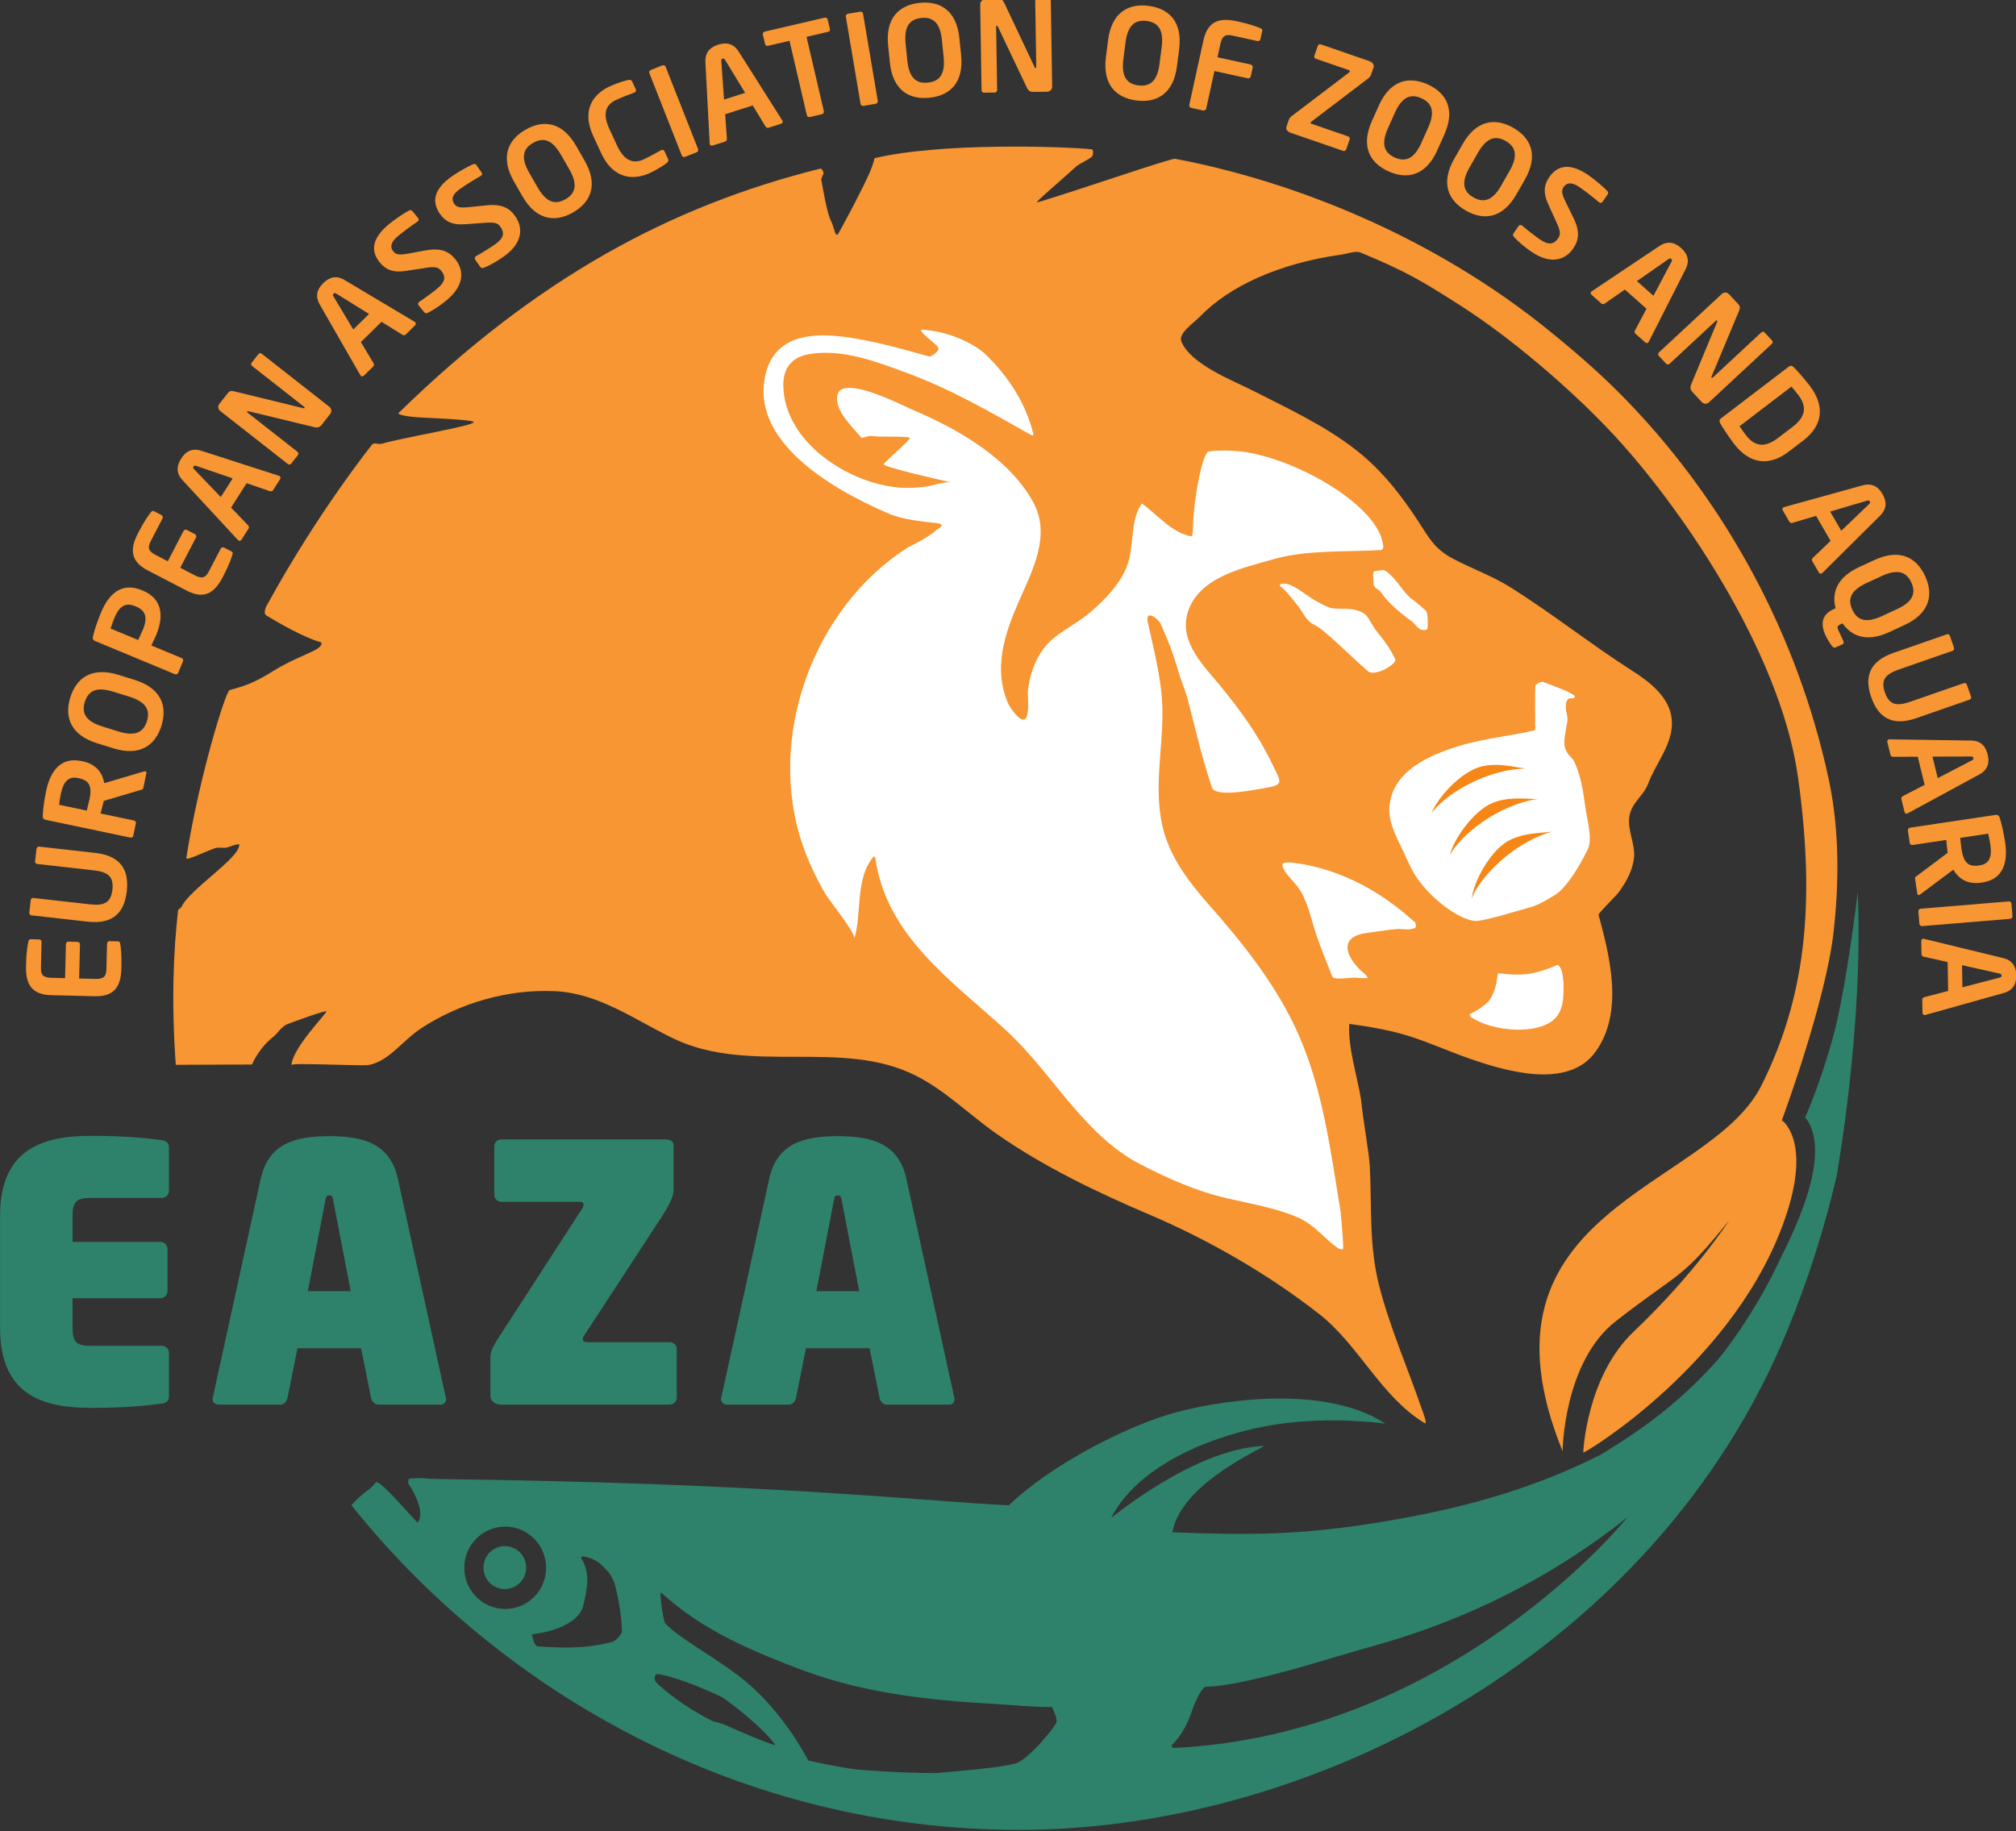 <?xml version="1.0" encoding="UTF-8" standalone="no"?>
<svg xmlns:dc="http://purl.org/dc/elements/1.1/" xmlns:cc="http://creativecommons.org/ns#" xmlns:rdf="http://www.w3.org/1999/02/22-rdf-syntax-ns#" xmlns:svg="http://www.w3.org/2000/svg" xmlns="http://www.w3.org/2000/svg" version="1.1" width="300" height="272.578" id="svg2" xml:space="preserve"><rect width="100%" height="100%" fill="#333333" stroke="none"/><defs id="defs6"><clipPath id="clipPath30"><path d="m 0,841.89 595.28,0 L 595.28,0 0,0 0,841.89 z" id="path32"/></clipPath><clipPath id="clipPath74"><path d="m 0,841.89 595.28,0 L 595.28,0 0,0 0,841.89 z" id="path76"/></clipPath><clipPath id="clipPath118"><path d="m 0,722.367 122.267,0 0,95.234 -122.267,0 0,-95.234 z" id="path120"/></clipPath><clipPath id="clipPath134"><path d="m 0,841.89 595.28,0 L 595.28,0 0,0 0,841.89 z" id="path136"/></clipPath><clipPath id="clipPath210"><path d="m 0,722.367 122.267,0 0,95.234 -122.267,0 0,-95.234 z" id="path212"/></clipPath><clipPath id="clipPath226"><path d="m 0,841.89 595.28,0 L 595.28,0 0,0 0,841.89 z" id="path228"/></clipPath><clipPath id="clipPath290"><path d="m 0,722.367 122.267,0 0,95.234 -122.267,0 0,-95.234 z" id="path292"/></clipPath><clipPath id="clipPath306"><path d="m 0,841.89 595.28,0 L 595.28,0 0,0 0,841.89 z" id="path308"/></clipPath></defs><g transform="matrix(1.25,0,0,-1.25,62.676,1098.769)" id="g10"><g transform="matrix(2.29,0,0,2.29,-90.102,-993.089)" id="g70"><g clip-path="url(#clipPath74)" id="g72"><g transform="translate(110.082,759.263)" id="g78"><path d="m 0,0 c 0,0 1.503,-0.987 0.26,-4.826 -2.486,-7.683 -10.565,-12.532 -10.584,-12.452 -0.005,0.012 0.161,3.957 2.627,6.295 3.161,2.997 4.96,5.777 4.96,5.777 -2.589,-3.189 -2.453,-2.562 -5.886,-5.232 -2.738,-2.13 -2.776,-6.77 -2.776,-6.77 -5.123,12.617 7.627,13.599 10.333,19.01 2.222,4.445 2.858,9.243 1.903,16.049 -0.931,6.642 -6.32,14.381 -9.858,18.089 -2.087,2.188 -5.082,4.756 -7.643,6.393 -2.092,1.339 -2.903,1.818 -5.241,2.785 -0.274,0.114 -0.733,-0.087 -1.049,-0.113 -3.19,-0.459 -5.759,-1.624 -7.298,-3.217 -0.32,-0.332 -1.142,-0.865 -0.963,-1.298 0.495,-1.2 2.695,-2.03 3.761,-2.574 1.848,-0.945 3.754,-1.822 5.391,-3.123 0.809,-0.643 1.51,-1.39 2.143,-2.208 0.353,-0.458 0.687,-0.933 1.003,-1.418 0.575,-0.884 0.857,-1.456 1.82,-1.966 0.984,-0.522 2.046,-0.897 2.993,-1.492 2.175,-1.368 4.193,-2.975 6.361,-4.359 0.891,-0.57 1.919,-1.368 2.02,-2.509 0.109,-1.233 -0.819,-2.241 -1.223,-3.325 -0.241,-0.647 -0.845,-0.977 -0.976,-1.682 -0.135,-0.724 0.308,-1.443 0.236,-2.174 -0.068,-0.675 -0.407,-1.268 -0.795,-1.807 -0.118,-0.162 -1.067,-1.094 -1.049,-1.163 0.601,-2.211 1.323,-5.1 -0.168,-7.143 -1.445,-1.98 -4.745,-0.97 -6.616,-0.312 -1.029,0.361 -2.024,0.814 -3.065,1.143 -0.996,0.315 -2.083,0.494 -3.113,0.636 -0.061,-1.28 0.413,-2.68 0.617,-3.946 0.113,-1.126 0.42,-2.79 0.454,-3.455 0.11,-2.13 -0.051,-4.109 0.485,-6.206 0.557,-2.18 1.469,-4.244 2.2,-6.366 0.09,-0.262 0.315,-0.813 0.176,-0.794 -2.291,1.387 -3.414,4.052 -5.499,5.684 -2.649,2.074 -5.729,3.846 -8.818,5.164 -2.725,1.161 -5.48,2.48 -7.92,4.183 -1.423,0.992 -2.663,2.254 -4.223,3.043 -3.851,1.947 -8.631,0.022 -12.608,1.934 -1.989,0.958 -3.857,2.348 -6.138,2.458 -2.426,0.117 -4.923,-0.595 -6.958,-1.921 -0.969,-0.632 -1.673,-1.708 -2.721,-1.914 -0.366,-0.071 -4.026,0.13 -4.044,-0.002 0.119,0.874 1.423,2.225 1.825,2.765 0.118,0.158 -1.648,-0.501 -2.013,-0.636 -0.321,-0.118 -0.501,-0.468 -0.72,-0.64 -0.8,-0.629 -1.135,-1.465 -1.135,-1.465 -0.435,0 -3.962,-0.015 -3.962,-0.015 -0.236,3.308 -0.118,5.929 0.119,8.029 0.006,0.055 0.15,0.117 0.178,0.179 0.419,0.921 3.005,2.524 3.005,3.231 0,0.066 -0.195,0.015 -0.607,-0.133 -0.172,-0.062 -0.474,0.026 -0.666,-0.045 -0.755,-0.279 -1.507,-0.675 -1.481,-0.507 0.652,4.171 2.043,8.669 2.25,8.728 0.68,0.196 1.214,0.328 2.25,0.983 0.869,0.549 1.799,0.881 2.25,1.132 0.229,0.127 0.378,0.341 0.207,0.387 -0.84,0.227 -2.18,1.007 -2.783,1.37 -0.222,0.135 0.009,0.528 0.03,0.567 2.694,4.914 5.477,8.355 5.477,8.355 0.138,0.093 0.282,-0.046 0.533,0.029 0.952,0.289 4.73,0.921 4.73,1.111 0,0.134 -2.485,0.224 -2.821,0.245 -0.577,0.035 -1.187,0.134 -1.08,0.238 7.193,7.03 14.15,10.753 21.876,12.689 0.066,0.017 0.146,0.012 0.208,-0.208 0.015,-0.056 -0.131,-0.293 -0.119,-0.358 0.114,-0.584 0.286,-1.695 0.502,-2.13 0.197,-0.397 0.22,-0.981 0.415,-0.625 0.473,0.863 1.255,2.329 1.605,3.138 0.208,0.483 0.246,0.735 0.246,0.735 3.424,0.814 9.69,0.62 11.309,0.461 0.094,-0.064 0.053,-0.318 0,-0.372 -0.186,-0.184 -0.626,-0.338 -0.859,-0.551 -0.787,-0.723 -2.159,-1.878 -1.995,-1.828 0.03,0.01 0.162,0.035 0.192,0.045 2.267,0.691 6.778,2.253 6.984,2.215 6.053,-1.148 13.38,-3.989 19.532,-9.012 1.608,-1.312 2.869,-2.422 4.224,-3.852 C -2.928,32.007 0.803,25.317 2.43,17.76 2.857,15.779 3.07,13.171 2.69,9.799 2.278,6.14 0,0 0,0" id="path80" style="fill:#f79632;fill-opacity:1;fill-rule:nonzero;stroke:none"/></g><g transform="translate(82.214,794.005)" id="g82"><path d="M 0,0 C 2.959,-0.482 6.841,-2.859 7.12,-4.75 7.149,-4.84 7.191,-5.081 7.001,-5.093 5.373,-5.197 3.2,-5.068 1.495,-5.555 c -1.625,-0.463 -4.037,-0.95 -4.541,-2.881 -0.383,-1.477 0.876,-2.692 1.723,-3.721 1.038,-1.26 1.994,-2.581 2.699,-4.062 0.024,-0.052 0.116,-0.235 0.146,-0.295 0.348,-0.684 0.332,-0.799 -0.391,-0.924 -0.4,-0.07 -2.705,-0.571 -2.892,-0.002 -0.586,1.766 -0.813,2.909 -1.303,4.751 -0.163,0.507 -0.353,0.976 -0.385,1.103 -0.355,1.176 -0.429,1.399 -0.947,2.591 -0.118,0.342 -0.859,0.864 -0.696,0.134 0.362,-1.627 0.784,-3.201 0.759,-4.882 -0.026,-1.885 -0.424,-3.782 -0.011,-5.652 0.351,-1.599 1.345,-2.913 2.404,-4.113 1.83,-2.073 3.572,-4.256 4.695,-6.81 1.269,-2.883 1.661,-6.081 2.173,-9.165 0.089,-1.013 0.169,-1.854 0.118,-1.981 -0.035,0.018 -0.171,0.02 -0.207,0.045 -0.787,0.522 -1.235,1.242 -2.154,1.634 -1.161,0.495 -2.426,0.701 -3.649,0.984 -1.594,0.369 -3.049,1.015 -4.501,1.761 -2.968,1.528 -4.606,4.788 -7.017,6.992 -2.788,2.55 -6.202,4.88 -6.776,8.93 -0.014,0.163 -0.132,0.089 -0.281,-0.179 -0.725,-1.072 -0.453,-2.915 -0.814,-3.992 0.089,0.265 -1.328,2.008 -1.513,2.33 -0.461,0.805 -0.863,1.642 -1.167,2.52 -1.919,5.551 0.522,12.34 5.463,15.48 0.784,0.387 1.184,0.641 1.525,0.939 0.052,0.037 0.503,0.253 -0.015,0.327 -0.77,0.09 -1.739,0.166 -2.532,0.507 -3.256,1.4 -6.922,3.771 -6.437,6.911 0.369,2.397 2.457,2.597 4.869,2.158 1.428,-0.258 2.679,-0.625 3.686,-0.908 0.129,-0.036 0.562,0.283 0.488,0.447 -0.089,0.209 -0.742,0.605 -0.904,0.903 0.044,-0.002 0.015,0.048 0.059,0.045 1.409,-0.1 2.592,-0.68 3.243,-1.231 1.288,-1.224 2.161,-2.651 2.546,-4.2 0.007,-0.035 -0.015,-0.104 -0.104,-0.059 -2.07,1.17 -4.176,2.388 -6.411,3.214 -1.611,0.595 -3.395,1.297 -5.146,1 -0.868,-0.148 -1.347,-0.696 -1.34,-1.609 0.025,-2.975 3.422,-5.144 6.086,-5.333 0.418,-0.029 0.837,-0.003 1.252,0.043 0.393,0.044 1.043,0.302 1.418,0.223 -0.295,0.063 -3.626,0.815 -3.541,0.956 0.095,0.159 1.445,1.305 1.362,1.372 -0.075,0.059 -0.799,0.059 -1.332,0.059 -0.163,0 -0.341,0 -0.651,0.03 -0.251,0.024 -0.498,-0.132 -0.533,-0.089 -0.456,0.55 -1.392,1.399 -1.257,2.19 0.2,1.16 3.376,-0.508 3.906,-0.731 2.314,-0.975 5.005,-2.499 6.269,-4.786 0.954,-1.723 -0.007,-3.525 -0.72,-5.148 -0.756,-1.723 -1.357,-3.498 -0.576,-5.332 0.089,-0.208 0.518,-0.819 0.77,-0.849 0.402,-0.048 0.238,1.272 0.26,1.481 0.084,0.788 0.339,1.566 0.813,2.204 0.611,0.823 1.626,1.211 2.397,1.869 0.771,0.66 1.535,1.426 1.924,2.384 0.423,1.037 0.142,2.354 0.786,3.303 0.794,-0.561 1.493,-1.454 2.479,-1.694 0.02,-0.005 0.098,0.004 0.119,0 0.058,-0.011 0.014,0.104 0.059,0.238 0,1.43 0.473,4.096 0.829,4.156 C -1.512,0.1 -0.651,0.107 0,0" id="path84" style="fill:#ffffff;fill-opacity:1;fill-rule:nonzero;stroke:none"/></g><g transform="translate(89.51,787.81)" id="g86"><path d="M 0,0 C 0.637,-0.477 0.871,-1.14 1.436,-1.519 1.658,-1.668 1.852,-1.882 2.043,-2.026 2.102,-2.07 2.176,-2.219 2.161,-2.815 2.156,-3.051 2.131,-3.068 1.895,-3.053 c -0.237,0.014 -0.363,0.304 -0.563,0.447 -0.542,0.387 -1.253,0.983 -1.583,1.489 -0.128,0.195 -0.306,0.179 -0.4,0.417 0,0.238 -0.089,0.715 0.074,0.715 C -0.334,0.015 -0.16,0.12 0,0" id="path88" style="fill:#ffffff;fill-opacity:1;fill-rule:nonzero;stroke:none"/></g><g transform="translate(86.535,785.934)" id="g90"><path d="M 0,0 C 0.44,-0.182 1.258,0.107 1.895,-0.372 2.072,-0.507 2.206,-0.924 2.605,-1.401 2.953,-1.815 3.175,-2.147 3.449,-2.696 3.567,-2.934 2.383,-3.634 2.027,-3.321 1.56,-2.91 1.324,-2.695 0.725,-2.13 c -0.632,0.596 -1.188,1.072 -1.406,1.177 -0.562,0.268 -0.61,0.643 -0.962,1.072 -0.262,0.319 -0.577,0.745 -0.859,0.954 -0.19,0.141 0.164,0.207 0.415,0.118 C -1.449,0.964 -1.08,0.446 0,0" id="path92" style="fill:#ffffff;fill-opacity:1;fill-rule:nonzero;stroke:none"/></g><g transform="translate(97.651,782.061)" id="g94"><path d="m 0,0 c 0.548,-0.208 1.334,-0.482 1.599,-0.685 0.188,-0.144 0,-0.179 -0.237,-0.179 -0.148,-0.119 -0.163,-0.268 -0.163,-0.461 0,-0.317 0.135,-0.463 0.069,-0.804 C 1.07,-3.163 1.066,-3.336 1.288,-3.708 1.366,-3.838 1.577,-3.995 1.658,-4.185 2.132,-5.302 2.102,-6.002 2.309,-7.06 2.415,-7.598 2.53,-8.281 2.358,-8.663 2.161,-9.1 1.362,-10.634 0.637,-11.081 c -1.077,-0.663 -1.104,-0.577 -2.013,-0.849 -1.066,-0.317 -1.906,-0.515 -2.117,-0.506 -0.755,0.03 -2.244,1.041 -3.093,2.309 -0.287,0.426 -0.49,0.967 -0.746,1.484 -0.366,0.742 -0.727,1.49 -0.631,2.254 0.209,1.67 1.84,2.524 3.674,3.072 1.324,0.396 2.798,0.529 3.875,0.8 0.059,0.015 -0.015,0.909 0.03,2.324 C -0.341,-0.104 -0.088,0.034 0,0" id="path96" style="fill:#ffffff;fill-opacity:1;fill-rule:nonzero;stroke:none"/></g><g transform="translate(94.245,777.591)" id="g98"><path d="m 0,0 c -0.909,-0.334 -2.02,-1.481 -2.377,-2.364 0.641,0.918 2.747,2.279 4.899,2.326 C 2.059,0.001 0.927,0.343 0,0" id="path100" style="fill:#f68616;fill-opacity:1;fill-rule:nonzero;stroke:none"/></g><g transform="translate(94.885,775.692)" id="g102"><path d="m 0,0 c -0.86,-0.445 -1.822,-1.723 -2.066,-2.643 0.523,0.992 2.445,2.605 4.573,2.921 C 2.044,0.258 0.879,0.455 0,0" id="path104" style="fill:#f68616;fill-opacity:1;fill-rule:nonzero;stroke:none"/></g><g transform="translate(95.682,773.68)" id="g106"><path d="M 0,0 C -0.799,-0.551 -1.594,-1.938 -1.723,-2.882 -1.327,-1.832 0.38,0.01 2.452,0.59 1.995,0.513 0.815,0.562 0,0" id="path108" style="fill:#f68616;fill-opacity:1;fill-rule:nonzero;stroke:none"/></g><g transform="translate(97.133,766.914)" id="g110"><path d="M 0,0 C 0.651,0.136 1.288,0.432 1.288,0.432 1.647,0.251 1.601,-0.795 1.59,-1.13 1.573,-1.709 1.407,-2.247 0.891,-2.567 c -1.026,-0.636 -3.095,-0.404 -4.088,0.273 -0.045,0.03 -0.153,0.149 0,0.209 0.265,0.104 0.833,0.497 0.962,0.7 0.411,0.644 0.379,1.341 0.429,1.37 C -1.75,0.019 -0.858,-0.179 0,0" id="path112" style="fill:#ffffff;fill-opacity:1;fill-rule:nonzero;stroke:none"/></g></g></g><g transform="matrix(2.29,0,0,2.29,-90.102,-993.089)" id="g114"><g clip-path="url(#clipPath118)" id="g116"><g transform="translate(86.521,772.246)" id="g122"><path d="m 0,0 c 1.852,-0.621 3.212,-1.549 4.499,-2.696 0.045,-0.09 0.047,-0.263 0,-0.283 C 4.157,-3.123 3.976,-3.028 3.597,-3.038 3.36,-3.046 2.966,-3.104 2.709,-3.143 2.261,-3.21 1.715,-3.245 1.406,-3.396 0.498,-3.839 1.229,-4.859 1.895,-5.391 2.025,-5.498 2.057,-5.635 1.983,-5.585 1.74,-5.619 1.482,-5.552 1.243,-5.57 c -0.52,-0.041 -0.99,-0.093 -1.051,0.059 -0.319,0.804 -0.584,1.429 -0.843,2.205 -0.17,0.505 -0.338,1.195 -0.513,1.619 -0.052,0.128 -0.103,0.249 -0.153,0.362 -0.335,0.745 -1.066,1.147 -1.081,1.637 C -2.407,0.61 -0.71,0.238 0,0" id="path124" style="fill:#ffffff;fill-opacity:1;fill-rule:nonzero;stroke:none"/></g><g transform="translate(43.694,737.123)" id="g126"><path d="m 0,0 c -0.613,0 -1.11,-0.501 -1.11,-1.118 0,-0.618 0.497,-1.117 1.11,-1.117 0.613,0 1.11,0.499 1.11,1.117 C 1.11,-0.501 0.613,0 0,0 m 34.728,-10.497 c 0,0 -0.109,0.112 -0.015,0.194 0.311,0.268 0.761,0.968 0.998,1.698 0.164,0.506 0.527,1.296 0.764,1.296 1.066,0 3.141,0.52 4.742,0.968 1.142,0.32 2.723,0.813 3.809,1.112 4.932,1.352 9.394,3.594 13.341,6.731 0,0 -9.124,-11.342 -23.639,-11.999 m -8.135,-0.789 c -0.631,-0.218 -3.059,-0.417 -4.144,-0.516 -0.757,0 -2.112,0.02 -4.086,0.179 -0.796,0.095 -1.772,0.29 -2.585,0.476 -0.746,1.395 -1.846,2.874 -3.044,3.927 -1.464,1.287 -3.538,2.294 -4.396,3.202 -0.087,0.093 -0.311,1.519 -0.222,1.594 0.053,-0.018 0.16,-0.127 0.203,-0.164 1.973,-1.747 4.264,-2.766 6.966,-3.792 2.822,-1.072 5.526,-1.47 8.368,-1.708 0.686,-0.058 2.281,-0.141 3.236,-0.22 0.967,-0.079 1.56,-0.059 1.56,-0.059 0.137,-0.337 0.237,-0.51 0.237,-0.774 0,-0.159 -1.407,-1.908 -2.093,-2.145 M 11.456,-9.3 c -0.309,0.137 -0.521,0.133 -0.691,0.219 -1.367,0.687 -2.486,1.569 -2.9,2.005 -0.118,0.124 -0.117,0.452 0.118,0.417 1.066,-0.159 3.018,-1.047 3.256,-1.172 0.37,-0.193 2.329,-1.727 2.822,-2.521 -0.533,0.139 -1.837,0.712 -2.605,1.052 M 5.615,-4.971 C 4.194,-5.358 2.832,-5.298 1.707,-5.209 c -0.18,0.015 -0.263,0.46 -0.296,0.625 0,0 2.161,0.179 2.635,1.371 0.237,0.953 0.42,1.789 -0.06,2.561 -0.148,0.239 0.622,0.06 1.007,-0.297 C 5.386,-1.314 5.62,-1.6 5.733,-2.052 5.792,-2.29 6.059,-3.303 6.089,-4.435 6.092,-4.576 5.756,-4.932 5.615,-4.971 m -7.723,3.842 c 0,1.183 0.953,2.142 2.128,2.142 1.174,0 2.126,-0.959 2.126,-2.142 0,-1.182 -0.952,-2.14 -2.126,-2.14 -1.175,0 -2.128,0.959 -2.128,2.14 m 72.44,35.134 c 0,0 -0.608,-5.217 -1.351,-7.785 -0.744,-2.568 -1.383,-3.926 -1.383,-3.926 1.611,-1.991 -1.026,-6.77 -1.356,-7.486 C 65.336,12.847 64.034,10.881 63.104,9.744 61.209,7.6 59.315,6.17 56.946,4.74 53.754,3.133 50.575,2.202 47.311,1.567 44.762,1.073 42.16,0.712 39.461,0.649 37.971,0.614 36.816,0.644 34.7,0.718 c 0.44,2.357 3.971,4.022 4.8,4.498 -3.727,-0.16 -7.933,-3.76 -7.973,-3.733 1.322,2.557 4.787,4.115 7.894,4.726 3.008,0.59 5.866,0.214 6.355,0.159 -2.95,1.937 -8.041,1.345 -10.874,0.59 -2.377,-0.634 -6.389,-2.62 -8.704,-4.839 -4.736,0.238 -12.403,1.161 -29.819,1.37 -0.404,0.005 -0.662,0.083 -1.066,0.03 -0.051,0 -0.352,0.022 -0.326,-0.09 C -5,3.374 -5.042,3.331 -5.013,3.25 -4.539,2.536 -4.184,1.612 -4.539,1.225 -5.072,1.761 -6.227,3.161 -6.67,3.34 -6.734,3.297 -6.892,3.064 -7.055,2.953 -7.347,2.754 -7.796,2.358 -7.973,2.12 c 7.815,-9.772 20.307,-16.891 34.754,-16.876 15.422,0.016 33.052,9.353 39.876,25.93 1.078,2.622 1.94,5.314 2.575,8.052 0,0 1.414,7.796 1.1,14.779" id="path128" style="fill:#2e816b;fill-opacity:1;fill-rule:nonzero;stroke:none"/></g></g></g><g transform="matrix(2.29,0,0,2.29,-90.102,-993.089)" id="g130"><g clip-path="url(#clipPath134)" id="g132"><g transform="translate(23.701,768.433)" id="g138"><path d="M 0,0 C 0.028,-0.21 0.08,-0.466 0.061,-1.243 0.04,-2.093 -0.205,-2.747 -1.316,-2.72 l -2.28,0.056 c -1.111,0.028 -1.323,0.693 -1.302,1.543 0.019,0.777 0.084,1.03 0.122,1.239 0.015,0.097 0.049,0.129 0.14,0.127 l 0.418,-0.011 c 0.072,-0.001 0.13,-0.061 0.128,-0.133 l -0.033,-1.333 c -0.009,-0.379 0.118,-0.52 0.549,-0.53 l 0.706,-0.017 0.044,1.77 c 10e-4,0.072 0.061,0.129 0.133,0.128 L -2.22,0.107 c 0.072,-0.002 0.129,-0.062 0.127,-0.134 l -0.043,-1.77 0.843,-0.021 c 0.431,-0.011 0.565,0.123 0.574,0.502 l 0.033,1.333 c 0.002,0.072 0.062,0.129 0.134,0.127 l 0.418,-0.01 C -0.042,0.132 -0.011,0.098 0,0" id="path140" style="fill:#f79632;fill-opacity:1;fill-rule:nonzero;stroke:none"/></g><g transform="translate(24.041,771.171)" id="g142"><path d="m 0,0 c -0.118,-1.046 -0.656,-1.736 -2.04,-1.58 l -2.917,0.328 c -0.072,0.008 -0.117,0.073 -0.109,0.144 l 0.072,0.643 c 0.008,0.072 0.067,0.125 0.139,0.117 l 2.917,-0.329 c 0.741,-0.083 1.112,0.06 1.191,0.761 0.079,0.702 -0.252,0.923 -0.992,1.007 l -2.918,0.328 c -0.071,0.008 -0.116,0.072 -0.109,0.144 l 0.073,0.643 c 0.008,0.072 0.067,0.124 0.138,0.116 L -1.638,1.994 C -0.254,1.838 0.118,1.046 0,0" id="path144" style="fill:#f79632;fill-opacity:1;fill-rule:nonzero;stroke:none"/></g><g transform="translate(21.501,777.059)" id="g146"><path d="M 0,0 C -0.48,0.101 -0.752,-0.176 -0.886,-0.816 -0.914,-0.951 -0.969,-1.273 -0.98,-1.391 l 1.44,-0.302 c 0.028,0.101 0.116,0.457 0.138,0.565 0.139,0.659 0.023,0.998 -0.54,1.116 L 0,0 z M 3.561,0.255 3.397,-0.526 C 3.382,-0.596 3.313,-0.608 3.242,-0.627 L 1.34,-1.19 1.322,-1.279 C 1.287,-1.446 1.214,-1.698 1.176,-1.844 l 1.735,-0.364 c 0.07,-0.014 0.117,-0.077 0.102,-0.148 L 2.879,-2.996 C 2.864,-3.066 2.794,-3.112 2.724,-3.097 l -4.403,0.924 c -0.128,0.027 -0.156,0.113 -0.149,0.245 0.019,0.344 0.082,0.805 0.18,1.272 0.207,0.985 0.739,1.769 1.833,1.539 L 0.243,0.871 C 0.921,0.729 1.272,0.301 1.367,-0.267 L 3.446,0.346 C 3.468,0.354 3.487,0.35 3.5,0.348 3.545,0.338 3.572,0.306 3.561,0.255" id="path148" style="fill:#f79632;fill-opacity:1;fill-rule:nonzero;stroke:none"/></g><g transform="translate(23.334,781.55)" id="g150"><path d="m 0,0 c -0.824,0.256 -1.284,0.077 -1.474,-0.535 -0.19,-0.612 0.087,-1.019 0.912,-1.275 L 0.28,-2.072 c 0.825,-0.256 1.284,-0.077 1.474,0.535 0.19,0.611 -0.087,1.019 -0.911,1.275 L 0,0 z M 2.51,-1.772 C 2.19,-2.802 1.382,-3.373 0.009,-2.946 l -0.843,0.262 c -1.373,0.426 -1.715,1.354 -1.395,2.384 0.32,1.03 1.127,1.601 2.5,1.174 L 1.114,0.612 C 2.488,0.186 2.83,-0.742 2.51,-1.772" id="path152" style="fill:#f79632;fill-opacity:1;fill-rule:nonzero;stroke:none"/></g><g transform="translate(24.474,785.994)" id="g154"><path d="m 0,0 c -0.507,0.211 -0.826,-0.011 -1.077,-0.614 -0.052,-0.127 -0.166,-0.434 -0.199,-0.547 l 1.437,-0.598 c 0.046,0.094 0.198,0.427 0.241,0.53 0.271,0.652 0.135,1.006 -0.348,1.206 L 0,0 z M 1.09,-1.515 C 1.025,-1.672 0.906,-1.906 0.843,-2.042 L 2.418,-2.697 C 2.484,-2.725 2.519,-2.796 2.491,-2.862 L 2.24,-3.466 C 2.213,-3.532 2.136,-3.564 2.069,-3.536 l -4.153,1.726 c -0.12,0.05 -0.132,0.14 -0.1,0.269 0.082,0.334 0.23,0.775 0.413,1.215 0.387,0.93 1.049,1.603 2.117,1.159 L 0.401,0.81 C 1.469,0.366 1.477,-0.586 1.09,-1.515" id="path156" style="fill:#f79632;fill-opacity:1;fill-rule:nonzero;stroke:none"/></g><g transform="translate(29.532,788.67)" id="g158"><path d="M 0,0 C -0.067,-0.201 -0.133,-0.454 -0.491,-1.145 -0.883,-1.899 -1.39,-2.38 -2.377,-1.867 l -2.025,1.051 c -0.986,0.512 -0.885,1.204 -0.493,1.958 0.358,0.691 0.528,0.89 0.653,1.061 0.057,0.08 0.101,0.094 0.182,0.052 L -3.688,2.062 C -3.624,2.029 -3.599,1.95 -3.633,1.886 L -4.247,0.702 C -4.422,0.366 -4.369,0.184 -3.986,-0.015 l 0.627,-0.326 0.816,1.573 c 0.033,0.064 0.113,0.089 0.176,0.056 L -1.949,1.071 C -1.885,1.038 -1.86,0.958 -1.893,0.895 l -0.817,-1.573 0.749,-0.389 c 0.383,-0.198 0.562,-0.137 0.737,0.2 l 0.615,1.183 c 0.033,0.064 0.112,0.089 0.176,0.056 L -0.062,0.179 C 0.02,0.137 0.034,0.093 0,0" id="path160" style="fill:#f79632;fill-opacity:1;fill-rule:nonzero;stroke:none"/></g><g transform="translate(27.657,793.287)" id="g162"><path d="M 0,0 C -0.077,0.026 -0.109,0.023 -0.144,-0.032 -0.18,-0.087 -0.168,-0.118 -0.113,-0.176 L 1.272,-1.617 1.89,-0.647 0,0 z M 4.356,-0.685 3.983,-1.269 C 3.952,-1.318 3.879,-1.334 3.823,-1.314 L 2.614,-0.899 1.805,-2.167 2.691,-3.089 C 2.733,-3.131 2.749,-3.204 2.718,-3.253 L 2.345,-3.837 C 2.31,-3.893 2.243,-3.912 2.188,-3.877 2.182,-3.873 2.175,-3.861 2.164,-3.854 l -2.88,3.109 c -0.428,0.459 -0.225,0.887 -0.073,1.124 0.151,0.237 0.454,0.603 1.051,0.408 l 4.032,-1.3 C 4.305,-0.52 4.32,-0.522 4.325,-0.525 4.381,-0.561 4.391,-0.629 4.356,-0.685" id="path164" style="fill:#f79632;fill-opacity:1;fill-rule:nonzero;stroke:none"/></g><g transform="translate(34.619,795.993)" id="g166"><path d="M 0,0 -0.407,-0.52 C -0.504,-0.643 -0.589,-0.751 -0.839,-0.688 L -4.24,0.135 C -4.283,0.143 -4.305,0.136 -4.317,0.12 -4.329,0.105 -4.327,0.087 -4.296,0.063 l 2.587,-2.03 c 0.057,-0.044 0.071,-0.121 0.026,-0.178 L -2.025,-2.582 C -2.07,-2.639 -2.153,-2.649 -2.209,-2.604 L -5.722,0.151 C -5.836,0.24 -5.855,0.405 -5.767,0.518 l 0.436,0.556 c 0.085,0.108 0.16,0.14 0.342,0.097 l 3.584,-0.875 c 0.034,-0.01 0.062,-0.007 0.074,0.009 0.008,0.01 0.004,0.038 -0.027,0.062 L -4.063,2.489 C -4.12,2.533 -4.129,2.607 -4.084,2.663 l 0.347,0.442 c 0.044,0.057 0.117,0.066 0.174,0.022 l 3.518,-2.76 C 0.069,0.278 0.089,0.113 0,0" id="path168" style="fill:#f79632;fill-opacity:1;fill-rule:nonzero;stroke:none"/></g><g transform="translate(34.939,802.242)" id="g170"><path d="M 0,0 C -0.069,0.042 -0.102,0.047 -0.148,0.001 -0.195,-0.044 -0.19,-0.077 -0.149,-0.147 L 0.876,-1.861 1.697,-1.054 0,0 z M 4.091,-1.643 3.597,-2.129 C 3.555,-2.17 3.481,-2.17 3.431,-2.137 L 2.346,-1.462 1.273,-2.516 1.93,-3.613 C 1.962,-3.664 1.961,-3.738 1.919,-3.779 L 1.425,-4.265 C 1.378,-4.311 1.309,-4.315 1.263,-4.268 1.258,-4.264 1.254,-4.25 1.245,-4.241 l -2.11,3.675 c -0.314,0.544 -0.02,0.916 0.181,1.113 0.2,0.197 0.577,0.485 1.115,0.161 L 4.07,-1.463 C 4.079,-1.472 4.093,-1.477 4.097,-1.481 4.143,-1.528 4.138,-1.597 4.091,-1.643" id="path172" style="fill:#f79632;fill-opacity:1;fill-rule:nonzero;stroke:none"/></g><g transform="translate(40.659,801.894)" id="g174"><path d="M 0,0 C -0.378,-0.312 -0.679,-0.501 -0.967,-0.645 -1.026,-0.677 -1.1,-0.679 -1.146,-0.624 l -0.299,0.363 c -0.046,0.056 -0.034,0.133 0.016,0.175 0.005,0.004 0.005,0.004 0.011,0.008 0.222,0.142 0.747,0.532 0.933,0.686 0.449,0.37 0.452,0.644 0.211,0.936 -0.163,0.197 -0.341,0.218 -0.836,0.141 L -2.104,1.534 c -0.698,-0.11 -1.065,0.079 -1.356,0.432 -0.458,0.554 -0.468,1.223 0.47,1.997 0.332,0.274 0.838,0.606 1.042,0.708 0.059,0.031 0.129,0.029 0.17,-0.021 L -1.47,4.277 C -1.428,4.226 -1.43,4.157 -1.481,4.115 -1.486,4.111 -1.486,4.111 -1.491,4.107 -1.849,3.863 -2.198,3.608 -2.525,3.338 -2.898,3.03 -2.947,2.77 -2.759,2.544 -2.622,2.377 -2.453,2.347 -1.976,2.436 l 0.883,0.161 C -0.284,2.747 0.128,2.545 0.456,2.147 0.876,1.638 1.008,0.832 0,0" id="path176" style="fill:#f79632;fill-opacity:1;fill-rule:nonzero;stroke:none"/></g><g transform="translate(43.616,804.158)" id="g178"><path d="m 0,0 c -0.402,-0.281 -0.717,-0.446 -1.015,-0.567 -0.061,-0.027 -0.136,-0.023 -0.177,0.036 l -0.27,0.385 c -0.041,0.059 -0.023,0.136 0.031,0.173 0.005,0.004 0.005,0.004 0.01,0.008 0.233,0.123 0.788,0.471 0.986,0.61 0.476,0.334 0.501,0.606 0.284,0.917 -0.146,0.209 -0.323,0.245 -0.823,0.206 L -1.977,1.696 c -0.705,-0.054 -1.056,0.163 -1.318,0.538 -0.413,0.59 -0.37,1.258 0.626,1.955 0.354,0.248 0.884,0.539 1.097,0.624 0.06,0.027 0.129,0.019 0.167,-0.034 L -1.128,4.382 C -1.09,4.328 -1.097,4.259 -1.151,4.222 -1.156,4.218 -1.156,4.218 -1.162,4.214 -1.538,3.999 -1.906,3.773 -2.254,3.529 -2.651,3.252 -2.719,2.997 -2.551,2.755 c 0.124,-0.176 0.29,-0.22 0.773,-0.169 l 0.894,0.091 C -0.066,2.763 0.329,2.529 0.625,2.106 1.004,1.565 1.072,0.75 0,0" id="path180" style="fill:#f79632;fill-opacity:1;fill-rule:nonzero;stroke:none"/></g><g transform="translate(46.607,809.473)" id="g182"><path d="m 0,0 c -0.43,0.748 -0.888,0.93 -1.444,0.61 -0.555,-0.319 -0.629,-0.806 -0.2,-1.554 l 0.44,-0.765 c 0.43,-0.749 0.888,-0.93 1.444,-0.611 0.555,0.319 0.629,0.807 0.2,1.555 L 0,0 z m 0.634,-3.006 c -0.935,-0.537 -1.915,-0.406 -2.632,0.841 L -2.437,-1.4 c -0.716,1.247 -0.336,2.159 0.599,2.696 0.935,0.538 1.915,0.407 2.632,-0.84 L 1.233,-0.309 C 1.95,-1.556 1.569,-2.468 0.634,-3.006" id="path184" style="fill:#f79632;fill-opacity:1;fill-rule:nonzero;stroke:none"/></g><g transform="translate(52.116,809.042)" id="g186"><path d="m 0,0 c -0.078,-0.065 -0.436,-0.317 -0.893,-0.529 -0.712,-0.33 -1.841,-0.428 -2.52,1.037 L -3.817,1.38 c -0.69,1.489 0.126,2.264 0.838,2.594 0.456,0.211 0.881,0.321 0.981,0.339 0.088,0.012 0.155,0.007 0.194,-0.076 L -1.62,3.839 c 0.033,-0.071 0.028,-0.138 -0.061,-0.179 0,0 -0.006,-0.003 -0.012,-0.006 C -1.909,3.576 -2.326,3.419 -2.64,3.273 -3.139,3.042 -3.377,2.608 -2.986,1.765 l 0.404,-0.872 c 0.382,-0.824 0.875,-0.941 1.374,-0.711 0.314,0.146 0.704,0.363 0.903,0.477 0.006,0.002 0.012,0.005 0.012,0.005 0.089,0.041 0.143,0.002 0.176,-0.07 L 0.067,0.197 C 0.106,0.114 0.066,0.06 0,0" id="path188" style="fill:#f79632;fill-opacity:1;fill-rule:nonzero;stroke:none"/></g><g transform="translate(53.665,809.593)" id="g190"><path d="m 0,0 -0.602,-0.237 c -0.067,-0.027 -0.144,0.007 -0.17,0.074 l -1.686,4.282 c -0.027,0.067 0.009,0.137 0.076,0.163 l 0.602,0.237 c 0.067,0.027 0.141,0 0.167,-0.067 L 0.074,0.17 C 0.1,0.103 0.067,0.026 0,0" id="path192" style="fill:#f79632;fill-opacity:1;fill-rule:nonzero;stroke:none"/></g><g transform="translate(55.148,814.392)" id="g194"><path d="M 0,0 C -0.042,0.069 -0.069,0.088 -0.132,0.068 -0.194,0.048 -0.204,0.017 -0.199,-0.063 l 0.141,-1.993 1.096,0.35 L 0,0 z M 2.909,-3.312 2.249,-3.523 C 2.193,-3.541 2.127,-3.507 2.097,-3.455 L 1.433,-2.363 0.001,-2.82 0.091,-4.094 C 0.097,-4.154 0.063,-4.22 0.007,-4.238 l -0.66,-0.21 c -0.063,-0.02 -0.126,0.007 -0.146,0.07 -0.002,0.006 0,0.02 -0.004,0.033 l -0.224,4.23 c -0.035,0.627 0.396,0.826 0.663,0.912 0.268,0.085 0.734,0.172 1.068,-0.36 L 2.971,-3.142 C 2.975,-3.154 2.985,-3.165 2.988,-3.171 3.007,-3.233 2.971,-3.292 2.909,-3.312" id="path196" style="fill:#f79632;fill-opacity:1;fill-rule:nonzero;stroke:none"/></g><g transform="translate(60.493,815.856)" id="g198"><path d="m 0,0 -1.114,-0.26 0.9,-3.865 c 0.016,-0.07 -0.028,-0.141 -0.098,-0.157 l -0.63,-0.147 c -0.07,-0.016 -0.141,0.028 -0.157,0.098 l -0.9,3.865 -1.115,-0.259 c -0.07,-0.016 -0.138,0.015 -0.154,0.085 l -0.117,0.503 c -0.016,0.07 0.029,0.134 0.099,0.151 l 3.114,0.725 c 0.07,0.016 0.139,-0.022 0.156,-0.092 L 0.101,0.144 C 0.117,0.074 0.07,0.016 0,0" id="path200" style="fill:#f79632;fill-opacity:1;fill-rule:nonzero;stroke:none"/></g><g transform="translate(62.976,812.115)" id="g202"><path d="m 0,0 -0.638,-0.108 c -0.071,-0.012 -0.139,0.037 -0.151,0.107 l -0.766,4.538 c -0.013,0.071 0.037,0.132 0.108,0.144 l 0.638,0.108 c 0.071,0.012 0.137,-0.03 0.149,-0.101 L 0.107,0.151 C 0.119,0.08 0.071,0.012 0,0" id="path204" style="fill:#f79632;fill-opacity:1;fill-rule:nonzero;stroke:none"/></g></g></g><g transform="matrix(2.29,0,0,2.29,-90.102,-993.089)" id="g206"><g clip-path="url(#clipPath210)" id="g208"><g transform="translate(66.416,815.432)" id="g214"><path d="M 0,0 C -0.087,0.858 -0.432,1.211 -1.069,1.146 -1.706,1.082 -1.973,0.667 -1.886,-0.191 l 0.089,-0.878 c 0.087,-0.858 0.432,-1.211 1.069,-1.146 0.637,0.064 0.904,0.479 0.817,1.337 L 0,0 z m -0.649,-3.002 c -1.073,-0.109 -1.913,0.41 -2.058,1.841 l -0.089,0.878 c -0.145,1.43 0.574,2.108 1.647,2.216 1.074,0.109 1.914,-0.41 2.059,-1.841 l 0.089,-0.878 c 0.145,-1.43 -0.575,-2.108 -1.648,-2.216" id="path216" style="fill:#f79632;fill-opacity:1;fill-rule:nonzero;stroke:none"/></g><g transform="translate(71.891,812.744)" id="g218"><path d="m 0,0 -0.66,-0.01 c -0.157,-0.003 -0.294,-0.005 -0.402,0.229 l -1.501,3.159 c -0.02,0.038 -0.04,0.051 -0.06,0.051 C -2.643,3.428 -2.655,3.415 -2.655,3.376 L -2.603,0.09 c 0.002,-0.072 -0.05,-0.132 -0.122,-0.133 L -3.28,-0.052 c -0.072,-0.001 -0.132,0.057 -0.133,0.129 l -0.071,4.462 c -0.002,0.144 0.114,0.263 0.258,0.266 l 0.705,0.011 c 0.137,0.002 0.21,-0.036 0.291,-0.205 l 1.575,-3.334 c 0.014,-0.032 0.034,-0.052 0.054,-0.051 0.013,0 0.032,0.02 0.031,0.059 l -0.054,3.437 c -0.001,0.072 0.05,0.125 0.122,0.126 L 0.06,4.857 C 0.132,4.858 0.185,4.807 0.186,4.735 L 0.257,0.266 C 0.259,0.122 0.144,0.002 0,0" id="path220" style="fill:#f79632;fill-opacity:1;fill-rule:nonzero;stroke:none"/></g></g></g><g transform="matrix(2.29,0,0,2.29,-90.102,-993.089)" id="g222"><g clip-path="url(#clipPath226)" id="g224"><g transform="translate(77.841,815.065)" id="g230"><path d="M 0,0 C 0.11,0.856 -0.146,1.277 -0.781,1.358 -1.416,1.44 -1.77,1.096 -1.88,0.241 l -0.111,-0.876 c -0.11,-0.855 0.146,-1.277 0.781,-1.358 0.635,-0.081 0.989,0.262 1.098,1.118 L 0,0 z m -1.31,-2.777 c -1.07,0.137 -1.772,0.833 -1.589,2.259 l 0.112,0.875 C -2.605,1.783 -1.75,2.28 -0.681,2.143 0.389,2.006 1.09,1.31 0.908,-0.116 L 0.796,-0.991 C 0.613,-2.417 -0.241,-2.914 -1.31,-2.777" id="path232" style="fill:#f79632;fill-opacity:1;fill-rule:nonzero;stroke:none"/></g><g transform="translate(82.82,815.377)" id="g234"><path d="m 0,0 -1.302,0.286 c -0.37,0.081 -0.532,-0.017 -0.625,-0.439 l -0.151,-0.689 1.73,-0.379 c 0.07,-0.016 0.115,-0.086 0.1,-0.156 l -0.101,-0.46 c -0.016,-0.07 -0.086,-0.115 -0.156,-0.099 l -1.73,0.379 -0.428,-1.953 c -0.016,-0.071 -0.086,-0.115 -0.156,-0.1 l -0.625,0.137 c -0.071,0.016 -0.115,0.086 -0.1,0.156 L -2.808,0.04 C -2.57,1.126 -1.876,1.208 -1.046,1.026 -0.286,0.859 -0.05,0.747 0.147,0.67 0.24,0.637 0.265,0.598 0.245,0.508 L 0.156,0.1 C 0.14,0.029 0.07,-0.015 0,0" id="path236" style="fill:#f79632;fill-opacity:1;fill-rule:nonzero;stroke:none"/></g><g transform="translate(87.27,809.669)" id="g238"><path d="M 0,0 -2.701,0.931 C -2.88,0.993 -2.995,1.102 -2.938,1.269 l 0.118,0.34 c 0.025,0.074 0.067,0.135 0.161,0.207 l 2.972,2.26 c 0.019,0.015 0.031,0.031 0.037,0.05 0.011,0.03 -0.001,0.055 -0.044,0.07 l -1.719,0.593 c -0.068,0.023 -0.102,0.084 -0.079,0.152 l 0.179,0.519 c 0.024,0.068 0.09,0.1 0.158,0.077 L 1.336,4.678 C 1.516,4.616 1.638,4.491 1.583,4.33 L 1.459,3.971 C 1.429,3.885 1.36,3.805 1.285,3.748 L -1.638,1.526 C -1.666,1.508 -1.68,1.485 -1.687,1.467 -1.695,1.442 -1.687,1.425 -1.644,1.41 L 0.26,0.754 C 0.328,0.73 0.369,0.668 0.345,0.6 L 0.166,0.081 C 0.143,0.013 0.068,-0.024 0,0" id="path240" style="fill:#f79632;fill-opacity:1;fill-rule:nonzero;stroke:none"/></g><g transform="translate(91.696,810.879)" id="g242"><path d="M 0,0 C 0.352,0.787 0.23,1.264 -0.354,1.526 -0.939,1.788 -1.377,1.562 -1.729,0.775 L -2.09,-0.031 c -0.352,-0.787 -0.23,-1.264 0.355,-1.526 0.584,-0.261 1.022,-0.035 1.374,0.752 L 0,0 z m -2.058,-2.278 c -0.985,0.44 -1.454,1.309 -0.867,2.621 l 0.361,0.805 c 0.587,1.312 1.549,1.54 2.532,1.1 0.985,-0.441 1.455,-1.31 0.867,-2.622 L 0.474,-1.179 c -0.587,-1.312 -1.549,-1.54 -2.532,-1.099" id="path244" style="fill:#f79632;fill-opacity:1;fill-rule:nonzero;stroke:none"/></g><g transform="translate(95.928,808.63)" id="g246"><path d="M 0,0 C 0.427,0.75 0.351,1.237 -0.206,1.554 -0.762,1.871 -1.22,1.688 -1.647,0.938 L -2.084,0.172 c -0.427,-0.75 -0.351,-1.237 0.206,-1.554 0.556,-0.317 1.014,-0.134 1.441,0.616 L 0,0 z m -2.27,-2.069 c -0.937,0.534 -1.32,1.445 -0.609,2.694 l 0.437,0.766 c 0.712,1.25 1.691,1.384 2.628,0.85 C 1.123,1.707 1.507,0.796 0.795,-0.453 L 0.358,-1.219 c -0.712,-1.25 -1.691,-1.384 -2.628,-0.85" id="path248" style="fill:#f79632;fill-opacity:1;fill-rule:nonzero;stroke:none"/></g><g transform="translate(97.038,804.44)" id="g250"><path d="M 0,0 C -0.403,0.279 -0.667,0.518 -0.884,0.756 -0.93,0.803 -0.953,0.875 -0.911,0.934 l 0.267,0.386 c 0.041,0.06 0.12,0.069 0.173,0.032 C -0.465,1.348 -0.465,1.348 -0.46,1.344 -0.264,1.169 0.255,0.77 0.454,0.632 0.932,0.3 1.196,0.372 1.412,0.683 1.557,0.893 1.53,1.071 1.32,1.526 L 0.905,2.442 C 0.61,3.084 0.692,3.489 0.953,3.865 1.362,4.456 2.004,4.647 3.003,3.955 3.358,3.709 3.815,3.312 3.968,3.143 4.014,3.095 4.031,3.028 3.993,2.974 L 3.718,2.576 C 3.681,2.523 3.613,2.506 3.559,2.543 3.554,2.547 3.554,2.547 3.549,2.55 3.217,2.828 2.877,3.095 2.528,3.338 2.13,3.613 1.867,3.589 1.699,3.347 1.576,3.17 1.593,2.999 1.809,2.564 L 2.204,1.757 C 2.567,1.02 2.485,0.568 2.191,0.143 1.815,-0.399 1.074,-0.745 0,0" id="path252" style="fill:#f79632;fill-opacity:1;fill-rule:nonzero;stroke:none"/></g><g transform="translate(104.342,803.899)" id="g254"><path d="M 0,0 C 0.037,0.072 0.04,0.104 -0.009,0.148 -0.058,0.191 -0.09,0.184 -0.157,0.139 L -1.796,-1.002 -0.935,-1.765 0,0 z m -1.359,-4.193 -0.518,0.46 c -0.044,0.039 -0.049,0.113 -0.019,0.166 l 0.598,1.128 -1.124,0.997 -1.049,-0.73 c -0.049,-0.035 -0.122,-0.039 -0.167,0 l -0.518,0.459 c -0.049,0.044 -0.057,0.112 -0.014,0.161 0.004,0.005 0.018,0.011 0.026,0.02 l 3.52,2.355 C -0.103,1.174 0.288,0.906 0.498,0.72 0.709,0.533 1.022,0.177 0.736,-0.382 L -1.18,-4.159 C -1.189,-4.168 -1.193,-4.183 -1.197,-4.187 -1.24,-4.236 -1.31,-4.236 -1.359,-4.193" id="path256" style="fill:#f79632;fill-opacity:1;fill-rule:nonzero;stroke:none"/></g><g transform="translate(105.921,796.605)" id="g258"><path d="M 0,0 -0.449,0.483 C -0.556,0.598 -0.65,0.699 -0.548,0.935 l 1.343,3.23 C 0.81,4.206 0.806,4.229 0.793,4.243 0.78,4.258 0.761,4.258 0.732,4.232 L -1.675,1.994 C -1.728,1.945 -1.806,1.943 -1.856,1.996 l -0.377,0.407 c -0.049,0.052 -0.046,0.135 0.006,0.184 L 1.042,5.626 C 1.148,5.724 1.314,5.718 1.412,5.613 L 1.892,5.096 C 1.986,4.995 2.006,4.916 1.935,4.743 L 0.511,1.341 C 0.496,1.309 0.495,1.281 0.509,1.267 0.518,1.257 0.545,1.256 0.574,1.283 l 2.518,2.34 C 3.144,3.672 3.218,3.669 3.267,3.617 L 3.65,3.205 C 3.698,3.152 3.696,3.078 3.643,3.03 L 0.369,-0.014 C 0.264,-0.112 0.098,-0.106 0,0" id="path260" style="fill:#f79632;fill-opacity:1;fill-rule:nonzero;stroke:none"/></g><g transform="translate(110.644,795.322)" id="g262"><path d="M 0,0 C 0.78,0.595 0.681,1.145 0.284,1.664 0.137,1.857 0.023,1.984 -0.065,2.089 L -2.762,0.03 c 0.079,-0.113 0.171,-0.256 0.318,-0.448 0.397,-0.52 0.901,-0.76 1.68,-0.165 L 0,0 z m -3.052,-0.882 c -0.281,0.369 -0.626,0.895 -0.719,1.071 -0.052,0.1 -0.046,0.178 0.058,0.258 l 3.497,2.67 C -0.113,3.196 -0.035,3.181 0.048,3.104 0.193,2.968 0.61,2.497 0.892,2.128 1.685,1.089 1.576,0.068 0.547,-0.717 L -0.216,-1.3 c -1.029,-0.785 -2.043,-0.622 -2.836,0.418" id="path264" style="fill:#f79632;fill-opacity:1;fill-rule:nonzero;stroke:none"/></g><g transform="translate(114.613,791.299)" id="g266"><path d="M 0,0 C 0.058,0.056 0.071,0.086 0.038,0.143 0.005,0.199 -0.027,0.203 -0.105,0.181 L -2.02,-0.387 -1.442,-1.382 0,0 z m -2.607,-3.555 -0.348,0.599 c -0.029,0.051 -0.01,0.123 0.034,0.164 l 0.923,0.883 -0.755,1.3 -1.225,-0.363 c -0.057,-0.019 -0.129,0 -0.158,0.051 l -0.348,0.599 c -0.033,0.057 -0.02,0.125 0.037,0.158 0.005,0.003 0.02,0.004 0.031,0.011 l 4.083,1.131 C 0.271,1.147 0.558,0.77 0.699,0.527 0.84,0.284 1.026,-0.153 0.579,-0.594 l -3.006,-2.985 c -0.011,-0.006 -0.019,-0.018 -0.025,-0.022 -0.056,-0.032 -0.122,-0.01 -0.155,0.046" id="path268" style="fill:#f79632;fill-opacity:1;fill-rule:nonzero;stroke:none"/></g><g transform="translate(116.076,785.845)" id="g270"><path d="M 0,0 C 0.783,0.362 1.004,0.803 0.735,1.384 0.466,1.965 -0.013,2.082 -0.796,1.72 L -1.597,1.35 C -2.38,0.988 -2.601,0.547 -2.332,-0.034 -2.063,-0.615 -1.584,-0.732 -0.801,-0.37 L 0,0 z m -2.839,-0.744 -0.124,-0.057 c -0.155,-0.072 -0.155,-0.165 -0.108,-0.266 l 0.266,-0.576 c 0.038,-0.083 0.03,-0.158 -0.029,-0.186 l -0.368,-0.17 c -0.059,-0.027 -0.123,0.001 -0.185,0.073 -0.084,0.105 -0.249,0.367 -0.337,0.557 -0.26,0.564 -0.213,1.068 0.386,1.345 l 0.137,0.063 c -0.22,0.835 0.099,1.623 1.22,2.141 L -1.18,2.551 C 0.125,3.154 1,2.695 1.453,1.716 1.905,0.737 1.689,-0.227 0.384,-0.83 l -0.801,-0.371 c -1.121,-0.518 -1.929,-0.251 -2.422,0.457" id="path272" style="fill:#f79632;fill-opacity:1;fill-rule:nonzero;stroke:none"/></g><g transform="translate(114.728,781.261)" id="g274"><path d="M 0,0 C -0.346,0.994 -0.158,1.849 1.157,2.306 L 3.93,3.27 C 3.998,3.294 4.067,3.255 4.091,3.187 L 4.303,2.576 C 4.327,2.508 4.297,2.435 4.229,2.411 L 1.456,1.448 C 0.752,1.203 0.479,0.914 0.71,0.247 0.942,-0.42 1.336,-0.477 2.04,-0.232 L 4.813,0.732 C 4.881,0.755 4.949,0.717 4.973,0.649 L 5.186,0.037 C 5.209,-0.03 5.179,-0.103 5.111,-0.127 L 2.338,-1.091 C 1.023,-1.548 0.346,-0.994 0,0" id="path276" style="fill:#f79632;fill-opacity:1;fill-rule:nonzero;stroke:none"/></g><g transform="translate(119.959,777.976)" id="g278"><path d="M 0,0 C 0.071,0.038 0.092,0.063 0.076,0.126 0.061,0.19 0.031,0.203 -0.05,0.203 L -2.048,0.197 -1.773,-0.921 0,0 z m -3.501,-2.678 -0.166,0.673 c -0.014,0.057 0.025,0.12 0.079,0.147 l 1.134,0.588 -0.359,1.46 -1.278,-0.005 c -0.06,-0.001 -0.123,0.037 -0.138,0.094 l -0.165,0.673 c -0.016,0.064 0.016,0.125 0.08,0.141 0.006,0.002 0.02,-0.002 0.033,0.002 L -0.045,1.032 C 0.582,1.025 0.752,0.582 0.819,0.309 0.886,0.036 0.941,-0.435 0.389,-0.732 l -3.724,-2.02 c -0.013,-0.003 -0.024,-0.012 -0.03,-0.014 -0.064,-0.016 -0.121,0.024 -0.136,0.088" id="path280" style="fill:#f79632;fill-opacity:1;fill-rule:nonzero;stroke:none"/></g><g transform="translate(120.373,772.52)" id="g282"><path d="M 0,0 C 0.485,0.072 0.644,0.427 0.547,1.073 0.527,1.209 0.466,1.53 0.435,1.645 L -1.02,1.428 c 0.009,-0.105 0.05,-0.469 0.067,-0.579 0.099,-0.665 0.326,-0.942 0.895,-0.858 L 0,0 z m -3.25,-1.476 -0.118,0.788 c -0.011,0.072 0.05,0.107 0.11,0.149 L -1.67,0.65 -1.684,0.741 C -1.709,0.909 -1.728,1.17 -1.744,1.32 L -3.496,1.058 C -3.567,1.048 -3.633,1.091 -3.644,1.162 L -3.74,1.809 c -0.011,0.071 0.039,0.138 0.11,0.148 L 0.819,2.621 C 0.948,2.64 1.005,2.569 1.044,2.443 1.145,2.114 1.246,1.66 1.317,1.188 1.465,0.192 1.239,-0.727 0.133,-0.892 L 0.075,-0.901 c -0.686,-0.102 -1.164,0.177 -1.45,0.676 l -1.736,-1.297 c -0.018,-0.015 -0.037,-0.018 -0.05,-0.02 -0.045,-0.007 -0.082,0.014 -0.089,0.066" id="path284" style="fill:#f79632;fill-opacity:1;fill-rule:nonzero;stroke:none"/></g></g></g><g transform="matrix(2.29,0,0,2.29,-90.102,-993.089)" id="g286"><g clip-path="url(#clipPath290)" id="g288"><g transform="translate(117.232,769.479)" id="g294"><path d="M 0,0 -0.053,0.645 C -0.059,0.716 -0.006,0.78 0.066,0.786 L 4.651,1.165 C 4.723,1.171 4.78,1.117 4.786,1.045 L 4.839,0.4 C 4.845,0.329 4.798,0.266 4.726,0.26 L 0.141,-0.12 C 0.069,-0.126 0.006,-0.072 0,0" id="path296" style="fill:#f79632;fill-opacity:1;fill-rule:nonzero;stroke:none"/></g><g transform="translate(121.4,766.682)" id="g298"><path d="M 0,0 C 0.078,0.021 0.104,0.041 0.103,0.106 0.102,0.172 0.075,0.191 -0.003,0.209 l -1.949,0.437 0.02,-1.15 L 0,0 z m -4.007,-1.834 -0.012,0.692 c -10e-4,0.059 0.05,0.112 0.109,0.126 L -2.674,-0.694 -2.7,0.809 -3.947,1.088 C -4.006,1.1 -4.059,1.151 -4.06,1.21 l -0.012,0.693 c -0.001,0.065 0.044,0.118 0.109,0.119 0.006,0 0.02,-0.006 0.032,-0.006 l 4.116,-1 C 0.795,0.87 0.862,0.401 0.867,0.12 0.872,-0.161 0.821,-0.633 0.216,-0.8 L -3.861,-1.943 C -3.874,-1.944 -3.887,-1.95 -3.894,-1.95 -3.959,-1.951 -4.006,-1.9 -4.007,-1.834" id="path300" style="fill:#f79632;fill-opacity:1;fill-rule:nonzero;stroke:none"/></g></g></g><g transform="matrix(2.29,0,0,2.29,-90.102,-993.089)" id="g302"><g clip-path="url(#clipPath306)" id="g304"><g transform="translate(25.862,744.532)" id="g310"><path d="m 0,0 c -0.705,-0.093 -1.857,-0.223 -3.657,-0.223 -2.376,0 -4.753,0.557 -4.753,4.158 l 0,5.83 c 0,3.583 2.377,4.158 4.753,4.158 1.8,0 2.952,-0.13 3.657,-0.223 0.241,-0.037 0.371,-0.148 0.371,-0.371 l 0,-2.265 C 0.371,10.86 0.204,10.693 0,10.693 l -3.75,0 c -0.668,0 -0.891,-0.204 -0.891,-0.928 l 0,-1.356 4.567,0 c 0.204,0 0.371,-0.167 0.371,-0.371 l 0,-2.19 C 0.297,5.643 0.13,5.477 -0.074,5.477 l -4.567,0 0,-1.542 c 0,-0.724 0.223,-0.928 0.891,-0.928 l 3.75,0 c 0.204,0 0.371,-0.167 0.371,-0.371 l 0,-2.265 C 0.371,0.149 0.241,0.037 0,0" id="path312" style="fill:#2e816b;fill-opacity:1;fill-rule:nonzero;stroke:none"/></g><g transform="translate(34.773,755.095)" id="g314"><path d="M 0,0 C -0.037,0.167 -0.037,0.26 -0.204,0.26 -0.371,0.26 -0.371,0.167 -0.408,0 l -0.91,-4.715 2.228,0 L 0,0 z m 5.569,-10.619 -3.23,0 c -0.185,0 -0.334,0.167 -0.371,0.353 l -0.52,2.581 -3.304,0 -0.52,-2.581 c -0.037,-0.186 -0.186,-0.353 -0.371,-0.353 l -3.212,0 c -0.186,0 -0.316,0.13 -0.316,0.297 0,0.038 0.019,0.056 0.019,0.093 l 2.488,11.361 c 0.408,1.839 1.8,2.21 3.564,2.21 1.764,0 3.156,-0.371 3.564,-2.21 l 2.488,-11.361 c 0,-0.037 0.018,-0.074 0.018,-0.093 0,-0.185 -0.111,-0.297 -0.297,-0.297" id="path316" style="fill:#2e816b;fill-opacity:1;fill-rule:nonzero;stroke:none"/></g><g transform="translate(52.261,744.477)" id="g318"><path d="m 0,0 -8.744,0 c -0.315,0 -0.575,0.167 -0.575,0.483 l 0,1.949 c 0,0.278 0.093,0.52 0.334,0.909 l 4.437,6.85 c 0.055,0.094 0.074,0.149 0.074,0.223 0,0.074 -0.056,0.13 -0.204,0.13 l -4.066,0 c -0.204,0 -0.371,0.167 -0.371,0.372 l 0,2.524 c 0,0.205 0.167,0.353 0.371,0.353 l 8.465,0 c 0.242,0 0.483,-0.056 0.483,-0.297 l 0,-2.339 C 0.204,10.953 0.13,10.6 -0.39,9.802 L -4.437,3.601 C -4.493,3.527 -4.511,3.453 -4.511,3.397 c 0,-0.093 0.074,-0.148 0.223,-0.148 l 4.288,0 c 0.204,0 0.371,-0.149 0.371,-0.353 l 0,-2.525 C 0.371,0.167 0.204,0 0,0" id="path320" style="fill:#2e816b;fill-opacity:1;fill-rule:nonzero;stroke:none"/></g><g transform="translate(61.208,755.095)" id="g322"><path d="M 0,0 C -0.037,0.167 -0.037,0.26 -0.204,0.26 -0.371,0.26 -0.371,0.167 -0.408,0 l -0.91,-4.715 2.227,0 L 0,0 z m 5.569,-10.619 -3.23,0 c -0.185,0 -0.334,0.167 -0.371,0.353 l -0.52,2.581 -3.305,0 -0.519,-2.581 c -0.037,-0.186 -0.186,-0.353 -0.372,-0.353 l -3.211,0 c -0.186,0 -0.316,0.13 -0.316,0.297 0,0.038 0.019,0.056 0.019,0.093 l 2.488,11.361 c 0.408,1.839 1.8,2.21 3.564,2.21 1.763,0 3.156,-0.371 3.564,-2.21 l 2.488,-11.361 c 0,-0.037 0.018,-0.074 0.018,-0.093 0,-0.185 -0.111,-0.297 -0.297,-0.297" id="path324" style="fill:#2e816b;fill-opacity:1;fill-rule:nonzero;stroke:none"/></g></g></g></g></svg>
